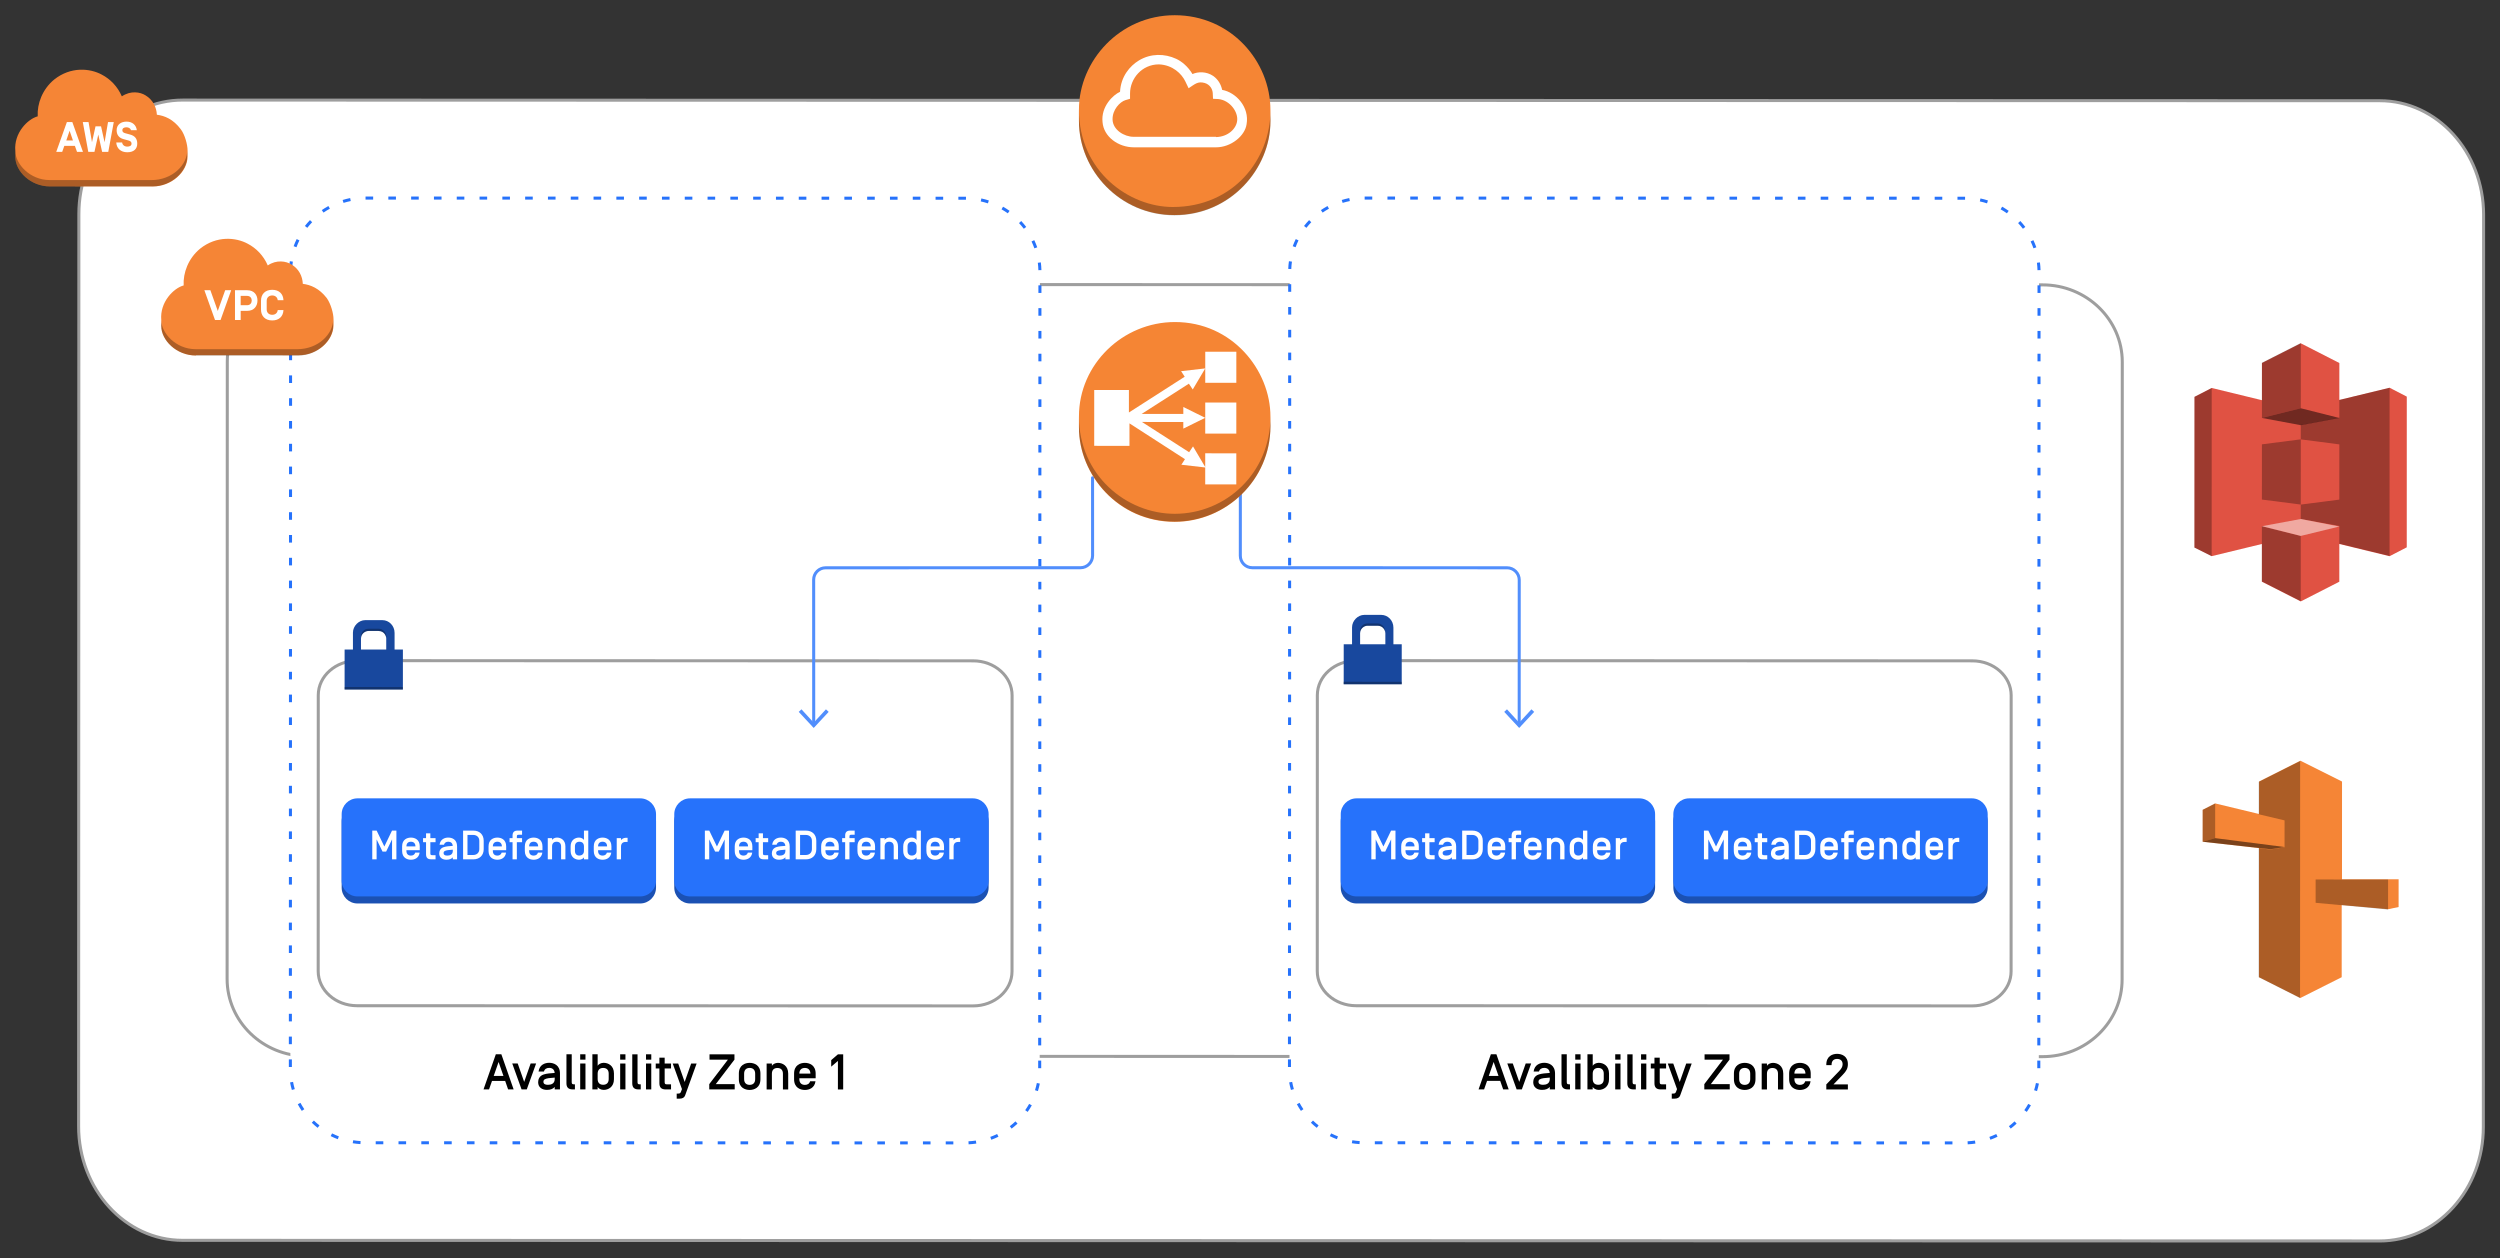 <?xml version="1.0" encoding="UTF-8"?>
<!-- Generator: Adobe Illustrator 24.1.2, SVG Export Plug-In . SVG Version: 6.00 Build 0)  -->
<svg xmlns="http://www.w3.org/2000/svg" xmlns:xlink="http://www.w3.org/1999/xlink" id="Layer_1" x="0px" y="0px" viewBox="0 0 1644.67 827.72" style="enable-background:new 0 0 1644.67 827.72;" xml:space="preserve">
<rect x="0" y="0" width="1644.67" height="827.72" fill="#333333" stroke="none"/>
<style type="text/css">
	.st0{fill:#FFFFFF;}
	.st1{fill:#9E9E9E;}
	.st2{fill:#2672FB;}
	.st3{fill:#F58536;}
	.st4{opacity:0.3;}
	.st5{fill:none;}
	.st6{fill:#F58534;}
	.st7{fill:#18489E;}
	.st8{fill:#518EFC;}
	.st9{fill:#E05243;}
	.st10{opacity:0.5;}
	.st11{fill:#1B51B3;}
</style>
<g>
	<g>
		<path class="st0" d="M120.22,65.83l1445.37,0.43c37.75,0.01,68.3,33.58,68.29,75.03l-0.17,600.12    c-0.01,41.46-30.58,75.01-68.34,74.99L120,815.98c-37.75-0.01-68.3-33.58-68.29-75.03l0.17-600.12    C51.89,99.37,82.46,65.82,120.22,65.83z"></path>
		<path class="st1" d="M1565.39,817.4c-0.01,0-0.01,0-0.02,0L120,816.98c-38.22-0.01-69.3-34.12-69.29-76.03l0.17-600.12    c0.01-20.3,7.21-39.38,20.28-53.72c13.09-14.36,30.5-22.27,49.04-22.27c0.01,0,0.01,0,0.02,0l1445.37,0.43    c38.22,0.01,69.3,34.12,69.29,76.03l-0.17,600.12c-0.01,20.3-7.21,39.38-20.28,53.72C1601.35,809.49,1583.93,817.4,1565.39,817.4z     M120.2,66.83c-17.97,0-34.86,7.68-47.56,21.62c-12.73,13.97-19.75,32.57-19.75,52.37l-0.17,600.12    c-0.01,40.81,30.18,74.02,67.29,74.03l1445.37,0.42c0.01,0,0.01,0,0.02,0c17.97,0,34.86-7.68,47.56-21.62    c12.73-13.97,19.75-32.57,19.75-52.37l0.17-600.12c0.01-40.81-30.18-74.02-67.29-74.03L120.22,66.83    C120.21,66.83,120.2,66.83,120.2,66.83z"></path>
	</g>
	<g>
		<path class="st0" d="M201.94,187.08l1141.86,0.33c28.91,0.01,52.39,22.78,52.38,50.79l-0.12,406.18    c-0.01,28.01-23.5,50.77-52.41,50.76L201.79,694.8c-28.91-0.01-52.39-22.78-52.38-50.79l0.12-406.18    C149.53,209.82,173.03,187.07,201.94,187.08z"></path>
		<path class="st1" d="M1343.67,696.14c-0.01,0-0.01,0-0.02,0L201.79,695.8c-29.44-0.01-53.39-23.24-53.38-51.79l0.12-406.18    c0-13.82,5.57-26.82,15.67-36.6c10.09-9.77,23.49-15.15,37.72-15.15c0.01,0,0.01,0,0.02,0l1141.86,0.33    c29.44,0.01,53.39,23.24,53.38,51.79l-0.12,406.18c0,13.82-5.57,26.82-15.67,36.6C1371.3,690.76,1357.91,696.14,1343.67,696.14z     M201.92,188.08c-13.71,0-26.62,5.18-36.33,14.59c-9.71,9.4-15.06,21.89-15.06,35.17l-0.12,406.18    c-0.01,27.44,23.04,49.78,51.38,49.79l1141.86,0.33c0,0,0.01,0,0.02,0c13.71,0,26.61-5.18,36.33-14.59    c9.71-9.4,15.06-21.89,15.06-35.17l0.12-406.18c0.01-27.44-23.04-49.78-51.38-49.79l-1141.86-0.33    C201.93,188.08,201.92,188.08,201.92,188.08z"></path>
	</g>
	<g>
		<path class="st0" d="M240.48,130.3l394.37,0.11c27.2,0.01,49.29,21.75,49.28,48.51l-0.15,524.48    c-0.01,26.76-22.11,48.49-49.31,48.48l-394.37-0.11c-27.2-0.01-49.29-21.75-49.28-48.51l0.15-524.48    C191.18,152.02,213.28,130.29,240.48,130.3z"></path>
		<path class="st2" d="M627.17,752.88l-5,0l0-2l5,0L627.17,752.88z M612.17,752.88l-5,0v-2l5,0V752.88z M597.17,752.87l-5,0v-2l5,0    V752.87z M582.17,752.87l-5,0l0-2l5,0L582.17,752.87z M567.17,752.87l-5,0v-2l5,0V752.87z M552.17,752.86l-5,0l0-2l5,0    L552.17,752.86z M537.17,752.86l-5,0l0-2l5,0L537.17,752.86z M522.17,752.85l-5,0v-2l5,0V752.85z M507.17,752.85l-5,0l0-2l5,0    L507.17,752.85z M492.17,752.84l-5,0v-2l5,0V752.84z M477.17,752.84l-5,0v-2l5,0V752.84z M462.17,752.84l-5,0l0-2l5,0    L462.17,752.84z M447.17,752.83l-5,0v-2l5,0V752.83z M432.17,752.83l-5,0l0-2l5,0L432.17,752.83z M417.17,752.82l-5,0l0-2l5,0    L417.17,752.82z M637.22,752.82l-0.1-2c1.63-0.08,3.27-0.24,4.87-0.48l0.3,1.98C640.62,752.57,638.91,752.74,637.22,752.82z     M402.17,752.82l-5,0v-2l5,0V752.82z M387.17,752.81l-5,0l0-2l5,0L387.17,752.81z M372.17,752.81l-5,0v-2l5,0V752.81z     M357.17,752.81l-5,0v-2l5,0V752.81z M342.17,752.8l-5,0l0-2l5,0L342.17,752.8z M327.17,752.8l-5,0v-2l5,0V752.8z M312.17,752.79    l-5,0v-2l5,0V752.79z M297.17,752.79l-5,0l0-2l5,0L297.17,752.79z M282.17,752.78l-5,0v-2l5,0V752.78z M267.17,752.78l-5,0l0-2    l5,0L267.17,752.78z M252.17,752.78l-5,0v-2l5,0V752.78z M237.11,752.67c-1.7-0.11-3.4-0.3-5.06-0.57l0.32-1.97    c1.59,0.26,3.23,0.45,4.87,0.55L237.11,752.67z M652.16,749.81l-0.69-1.88c1.53-0.56,3.04-1.2,4.51-1.91l0.87,1.8    C655.33,748.56,653.75,749.23,652.16,749.81z M222.22,749.46c-1.58-0.6-3.15-1.29-4.67-2.05l0.9-1.79    c1.46,0.73,2.97,1.39,4.48,1.97L222.22,749.46z M665.52,742.48l-1.22-1.59c1.29-0.99,2.55-2.06,3.73-3.17l1.37,1.46    C668.17,740.34,666.87,741.45,665.52,742.48z M208.95,741.96c-1.33-1.05-2.62-2.18-3.84-3.35l1.39-1.44    c1.17,1.13,2.41,2.21,3.69,3.22L208.95,741.96z M676.08,731.49l-1.64-1.15c0.94-1.33,1.81-2.72,2.6-4.14l1.75,0.97    C677.97,728.65,677.06,730.1,676.08,731.49z M198.54,730.82c-0.96-1.4-1.85-2.87-2.65-4.35l1.76-0.95    c0.77,1.43,1.63,2.83,2.55,4.18L198.54,730.82z M682.81,717.8l-1.91-0.59c0.48-1.55,0.88-3.15,1.2-4.74l1.96,0.39    C683.73,714.52,683.31,716.18,682.81,717.8z M192,717.05c-0.48-1.62-0.88-3.29-1.18-4.96l1.97-0.36c0.29,1.6,0.67,3.2,1.13,4.76    L192,717.05z M684.98,702.73h-2l0-5h2L684.98,702.73z M192.02,701.96h-2l0-5h2L192.02,701.96z M684.98,687.73h-2l0-5h2    L684.98,687.73z M192.02,686.96h-2l0-5h2L192.02,686.96z M684.99,672.73h-2l0-5h2L684.99,672.73z M192.03,671.96h-2l0-5h2    L192.03,671.96z M684.99,657.73h-2l0-5h2L684.99,657.73z M192.03,656.96h-2l0-5h2L192.03,656.96z M685,642.73h-2l0-5h2L685,642.73    z M192.04,641.96h-2l0-5h2L192.04,641.96z M685,627.73h-2l0-5h2L685,627.73z M192.04,626.96h-2l0-5h2L192.04,626.96z     M685.01,612.73h-2l0-5h2L685.01,612.73z M192.04,611.96h-2l0-5h2L192.04,611.96z M685.01,597.73h-2l0-5h2L685.01,597.73z     M192.05,596.96h-2l0-5h2L192.05,596.96z M685.01,582.73h-2l0-5h2L685.01,582.73z M192.05,581.96h-2l0-5h2L192.05,581.96z     M685.02,567.73h-2l0-5h2L685.02,567.73z M192.06,566.96h-2l0-5h2L192.06,566.96z M685.02,552.73h-2l0-5h2L685.02,552.73z     M192.06,551.96h-2l0-5h2L192.06,551.96z M685.03,537.73h-2l0-5h2L685.03,537.73z M192.07,536.96h-2l0-5h2L192.07,536.96z     M685.03,522.73h-2l0-5h2L685.03,522.73z M192.07,521.96h-2l0-5h2L192.07,521.96z M685.04,507.73h-2l0-5h2L685.04,507.73z     M192.08,506.96h-2l0-5h2L192.08,506.96z M685.04,492.73h-2l0-5h2L685.04,492.73z M192.08,491.96h-2l0-5h2L192.08,491.96z     M685.05,477.73h-2l0-5h2L685.05,477.73z M192.08,476.96h-2l0-5h2L192.08,476.96z M685.05,462.73h-2l0-5h2L685.05,462.73z     M192.09,461.96h-2l0-5h2L192.09,461.96z M685.05,447.73h-2l0-5h2L685.05,447.73z M192.09,446.96h-2l0-5h2L192.09,446.96z     M685.06,432.73l-2,0l0-5l2,0L685.06,432.73z M192.1,431.96l-2,0l0-5l2,0L192.1,431.96z M685.06,417.73l-2,0l0-5l2,0    L685.06,417.73z M192.1,416.96l-2,0l0-5l2,0L192.1,416.96z M685.07,402.73l-2,0l0-5l2,0L685.07,402.73z M192.11,401.96l-2,0l0-5    l2,0L192.11,401.96z M685.07,387.73l-2,0l0-5l2,0L685.07,387.73z M192.11,386.96l-2,0l0-5l2,0L192.11,386.96z M685.08,372.73l-2,0    l0-5l2,0L685.08,372.73z M192.12,371.96l-2,0l0-5l2,0L192.12,371.96z M685.08,357.73l-2,0l0-5l2,0L685.08,357.73z M192.12,356.96    l-2,0l0-5l2,0L192.12,356.96z M685.08,342.73l-2,0l0-5l2,0L685.08,342.73z M192.12,341.96l-2,0l0-5l2,0L192.12,341.96z     M685.09,327.73l-2,0l0-5l2,0L685.09,327.73z M192.13,326.96l-2,0l0-5l2,0L192.13,326.96z M685.09,312.73l-2,0l0-5l2,0    L685.09,312.73z M192.13,311.96l-2,0l0-5l2,0L192.13,311.96z M685.1,297.73l-2,0l0-5l2,0L685.1,297.73z M192.14,296.96l-2,0l0-5    l2,0L192.14,296.96z M685.1,282.73l-2,0l0-5l2,0L685.1,282.73z M192.14,281.96l-2,0l0-5l2,0L192.14,281.96z M685.11,267.73l-2,0    l0-5l2,0L685.11,267.73z M192.15,266.96l-2,0l0-5l2,0L192.15,266.96z M685.11,252.73l-2,0l0-5l2,0L685.11,252.73z M192.15,251.96    l-2,0l0-5l2,0L192.15,251.96z M685.12,237.73l-2,0l0-5l2,0L685.12,237.73z M192.16,236.96l-2,0l0-5l2,0L192.16,236.96z     M685.12,222.73l-2,0l0-5l2,0L685.12,222.73z M192.16,221.96l-2,0l0-5l2,0L192.16,221.96z M685.12,207.73l-2,0l0-5l2,0    L685.12,207.73z M192.16,206.96l-2,0l0-5l2,0L192.16,206.96z M685.13,192.73l-2,0l0-5l2,0L685.13,192.73z M192.17,191.96l-2,0l0-5    l2,0L192.17,191.96z M683.12,177.75c-0.04-1.63-0.17-3.27-0.37-4.88l1.98-0.26c0.22,1.68,0.35,3.39,0.39,5.08L683.12,177.75z     M192.21,177l-2-0.08c0.06-1.7,0.22-3.41,0.46-5.08l1.98,0.28C192.42,173.73,192.27,175.37,192.21,177z M680.48,163.37    c-0.54-1.53-1.17-3.05-1.87-4.52l1.81-0.86c0.73,1.53,1.38,3.12,1.95,4.72L680.48,163.37z M195.04,162.65l-1.88-0.69    c0.59-1.59,1.26-3.17,2.01-4.69l1.79,0.88C196.25,159.62,195.6,161.13,195.04,162.65z M673.53,150.5    c-0.98-1.29-2.05-2.55-3.16-3.74l1.46-1.37c1.16,1.24,2.26,2.55,3.29,3.9L673.53,150.5z M202.16,149.88l-1.58-1.23    c1.04-1.33,2.17-2.63,3.34-3.85l1.44,1.39C204.25,147.36,203.17,148.6,202.16,149.88z M663.01,140.34    c-1.33-0.94-2.72-1.82-4.13-2.62l0.99-1.74c1.47,0.83,2.92,1.75,4.3,2.73L663.01,140.34z M212.83,139.86l-1.13-1.65    c1.39-0.96,2.85-1.86,4.34-2.67l0.96,1.75C215.57,138.07,214.17,138.93,212.83,139.86z M649.92,133.78    c-1.55-0.5-3.14-0.93-4.73-1.27l0.42-1.96c1.65,0.36,3.31,0.8,4.92,1.32L649.92,133.78z M226,133.47l-0.59-1.91    c1.61-0.5,3.28-0.92,4.94-1.26l0.4,1.96C229.15,132.59,227.55,132.99,226,133.47z M635.47,131.42l-4.99-0.01l0-2l5.01,0.01    L635.47,131.42z M620.48,131.41l-5,0l0-2l5,0L620.48,131.41z M605.48,131.4l-5,0l0-2l5,0L605.48,131.4z M590.48,131.4l-5,0l0-2    l5,0L590.48,131.4z M575.48,131.39l-5,0l0-2l5,0L575.48,131.39z M560.48,131.39l-5,0l0-2l5,0L560.48,131.39z M545.48,131.39l-5,0    l0-2l5,0L545.48,131.39z M530.48,131.38l-5,0l0-2l5,0L530.48,131.38z M515.48,131.38l-5,0l0-2l5,0L515.48,131.38z M500.48,131.37    l-5,0l0-2l5,0L500.48,131.37z M485.48,131.37l-5,0l0-2l5,0L485.48,131.37z M470.48,131.36l-5,0l0-2l5,0L470.48,131.36z     M455.48,131.36l-5,0l0-2l5,0L455.48,131.36z M440.48,131.36l-5,0l0-2l5,0L440.48,131.36z M425.48,131.35l-5,0l0-2l5,0    L425.48,131.35z M410.48,131.35l-5,0l0-2l5,0L410.48,131.35z M395.48,131.34l-5,0l0-2l5,0L395.48,131.34z M380.48,131.34l-5,0l0-2    l5,0L380.48,131.34z M365.48,131.33l-5,0l0-2l5,0L365.48,131.33z M350.48,131.33l-5,0l0-2l5,0L350.48,131.33z M335.48,131.33l-5,0    l0-2l5,0L335.48,131.33z M320.48,131.32l-5,0l0-2l5,0L320.48,131.32z M305.48,131.32l-5,0l0-2l5,0L305.48,131.32z M290.48,131.31    l-5,0l0-2l5,0L290.48,131.31z M275.48,131.31l-5,0l0-2l5,0L275.48,131.31z M260.48,131.3l-5,0l0-2l5,0L260.48,131.3z     M245.48,131.3l-5,0l0-2l5.01,0L245.48,131.3z"></path>
	</g>
	<g>
		<path class="st3" d="M32.92,122.64c-12.95,0-22.83-10.11-22.83-19.33l0-3.95    C8.99,87.5,18.22,78.28,24.81,76.53c-0.44-8.34,3.08-17.78,10.77-24.15c10.98-8.78,23.72-7.46,31.4-3.28    c5.49,2.86,10.32,7.69,13.17,14.28c5.93-3.95,12.08-2.85,15.59-0.65c4.83,2.86,7.24,7.91,7.46,12.74    c5.05,0.66,10.76,2.86,15.81,9.67c2.63,3.51,4.39,10.1,4.39,13.83l0,3.95c0,10.1-10.54,19.76-22.84,19.75L32.92,122.64z"></path>
	</g>
	<g class="st4">
		<path d="M123.17,98.95l0,3.95c0,10.1-10.54,19.76-22.84,19.75l-67.41-0.02c-12.95,0-22.83-10.11-22.83-19.33l0-3.95    c0,8.34,9.44,19.11,22.61,19.11l66.75,0.02C113.5,118.49,123.16,108.39,123.17,98.95z"></path>
	</g>
	<g>
		<path class="st5" d="M151.02,169.6L151.02,169.6L151.02,169.6z"></path>
	</g>
	<g>
		<path class="st5" d="M703.3,231.83L703.3,231.83L703.3,231.83z"></path>
	</g>
	<g>
		<path class="st5" d="M703.35,10L703.35,10L703.35,10z"></path>
	</g>
	<g>
		<g>
			<path class="st6" d="M772.59,141.47c-35.79-0.01-62.8-29.41-62.79-61.91l0-7.49     c0.01-31.95,26.86-62.07,63.01-62.06c36.88,0.01,62.98,30.14,62.97,62.46l0,7.3C835.77,110.82,809.66,141.49,772.59,141.47z"></path>
		</g>
		<g class="st4">
			<path d="M709.81,72.08c-0.01,41.08,33.39,64.09,61.69,64.1c39.98,0.01,64.28-31.38,64.29-63.52l0,7.3     c-0.01,31.04-26.13,61.7-63.19,61.69c-35.79-0.01-62.8-29.41-62.79-61.91L709.81,72.08z"></path>
		</g>
		<g>
			<path class="st0" d="M800,90.18c7.85-0.18,13.33-5.47,13.88-10.77c0.73-5.66-4.56-13.33-12.23-14.24     l-3.65-0.18l-0.18-3.83c-0.18-2.37-1.64-5.48-5.29-6.57c-4.56-1.28-6.39,0.73-10.59,3.47l-2.19-4.57     c-2.37-4.93-8.21-10.77-17.34-11.14c-11.14,0-18.99,9.31-18.99,19.17l0,3.47l-3.1,0.91c-3.47,1.09-8.58,6.21-8.4,12.78     c0.18,6.76,7.66,11.32,13.87,11.32L800,90L800,90.18z M745.95,96.92c-10.22,0-19.9-6.94-20.63-16.62     c-1.09-10.22,6.94-17.89,11.51-19.9c0.55-10.04,6.4-16.98,12.42-20.63c7.85-4.74,16.98-4.56,24.47-1.09     c3.65,1.64,7.85,5.11,10.77,10.04c3.65-1.64,9.13-1.82,13.69,1.28c3.29,2.37,5.11,5.66,5.84,9.13     c9.13,1.65,18.07,11.33,16.06,22.64c-1.1,7.67-10.23,15.15-20.09,15.15L745.95,96.92z"></path>
		</g>
	</g>
	<g>
		<path class="st0" d="M234.95,434.63l405.32,0.12c14.06,0,25.56,10.22,25.55,22.71l-0.05,181.6    c0,12.49-11.51,22.7-25.57,22.69l-405.32-0.12c-14.06,0-25.56-10.22-25.55-22.71l0.05-181.6    C209.38,444.84,220.89,434.63,234.95,434.63z"></path>
		<path class="st1" d="M640.21,662.75C640.21,662.75,640.21,662.75,640.21,662.75l-405.33-0.12c-14.65,0-26.56-10.64-26.55-23.71    l0.05-181.6c0-13.07,11.92-23.69,26.56-23.69c0,0,0,0,0.01,0l405.32,0.12c7.04,0,13.69,2.46,18.71,6.93    c5.06,4.49,7.84,10.45,7.84,16.78l-0.05,181.6C666.77,652.13,654.85,662.75,640.21,662.75z M234.94,435.63    c-13.54,0-24.56,9.73-24.56,21.69l-0.05,181.6c0,11.96,11.01,21.7,24.55,21.71l405.32,0.12c0,0,0.01,0,0.01,0    c13.54,0,24.56-9.73,24.56-21.69l0.05-181.6c0-5.75-2.54-11.18-7.17-15.29c-4.66-4.14-10.83-6.42-17.39-6.42L234.94,435.63    C234.94,435.63,234.94,435.63,234.94,435.63z"></path>
	</g>
	<g>
		<g>
			<path class="st7" d="M237.66,427.32l16.43,0l0-7.3c0-1.83-1.46-4.93-5.11-4.93l-6.57,0c-2.37,0-4.93,2.01-4.93,4.93l0,7.3     L237.66,427.32z M226.7,453.61l0.01-26.29l5.48,0l0-11.14c0-4.38,3.84-8.21,8.04-8.21l11.32,0c4.38,0,8.03,3.65,8.03,8.4l0,10.95     l5.48,0l-0.01,26.29L226.7,453.61z"></path>
		</g>
	</g>
	<g class="st4">
		<g>
			<path d="M254.1,420.02c0-1.83-1.46-4.93-5.11-4.93l-6.57,0c-2.37,0-4.93,2.01-4.93,4.93l0-1.46c0-2.56,2.01-4.93,4.93-4.93     l6.76,0c2.37,0,4.93,2.19,4.93,4.75C254.1,418.38,254.1,420.02,254.1,420.02z M226.7,453.61l0-1.64l38.34,0.01l0,1.64     L226.7,453.61z"></path>
		</g>
	</g>
	<g>
		<path class="st0" d="M897.76,130.3l394.37,0.11c27.2,0.01,49.29,21.75,49.28,48.51l-0.15,524.48    c-0.01,26.76-22.11,48.49-49.31,48.48l-394.37-0.11c-27.2-0.01-49.29-21.75-49.28-48.51l0.15-524.48    C848.46,152.02,870.56,130.29,897.76,130.3z"></path>
		<path class="st2" d="M1284.45,752.88l-5,0v-2l5,0V752.88z M1269.45,752.88l-5,0v-2l5,0V752.88z M1254.45,752.87l-5,0v-2l5,0    V752.87z M1239.45,752.87l-5,0v-2l5,0V752.87z M1224.45,752.87l-5,0v-2l5,0V752.87z M1209.45,752.86l-5,0v-2l5,0V752.86z     M1194.45,752.86l-5,0v-2l5,0V752.86z M1179.45,752.85l-5,0v-2l5,0V752.85z M1164.45,752.85l-5,0v-2l5,0V752.85z M1149.45,752.84    l-5,0v-2l5,0V752.84z M1134.45,752.84l-5,0v-2l5,0V752.84z M1119.45,752.84l-5,0v-2l5,0V752.84z M1104.45,752.83l-5,0v-2l5,0    V752.83z M1089.45,752.83l-5,0v-2l5,0V752.83z M1074.45,752.82l-5,0v-2l5,0V752.82z M1294.5,752.82l-0.1-2    c1.62-0.08,3.26-0.24,4.87-0.48l0.29,1.98C1297.9,752.57,1296.19,752.74,1294.5,752.82z M1059.45,752.82l-5,0v-2l5,0V752.82z     M1044.45,752.81l-5,0v-2l5,0V752.81z M1029.45,752.81l-5,0v-2l5,0V752.81z M1014.45,752.81l-5,0v-2l5,0V752.81z M999.45,752.8    l-5,0v-2l5,0V752.8z M984.45,752.8l-5,0v-2l5,0V752.8z M969.45,752.79l-5,0v-2l5,0V752.79z M954.45,752.79l-5,0v-2l5,0V752.79z     M939.45,752.78l-5,0v-2l5,0V752.78z M924.45,752.78l-5,0v-2l5,0V752.78z M909.45,752.78l-5,0v-2l5,0V752.78z M894.39,752.67    c-1.7-0.11-3.4-0.3-5.06-0.57l0.32-1.97c1.6,0.26,3.23,0.45,4.87,0.55L894.39,752.67z M1309.44,749.81l-0.69-1.88    c1.53-0.56,3.04-1.2,4.51-1.91l0.87,1.8C1312.61,748.56,1311.03,749.23,1309.44,749.81z M879.5,749.46    c-1.58-0.6-3.15-1.29-4.67-2.05l0.9-1.79c1.46,0.73,2.97,1.39,4.48,1.97L879.5,749.46z M1322.8,742.48l-1.22-1.59    c1.29-0.99,2.55-2.06,3.73-3.17l1.37,1.46C1325.46,740.34,1324.15,741.45,1322.8,742.48z M866.23,741.96    c-1.33-1.04-2.62-2.17-3.84-3.35l1.39-1.44c1.17,1.13,2.42,2.21,3.69,3.22L866.23,741.96z M1333.36,731.49l-1.64-1.15    c0.94-1.33,1.81-2.72,2.6-4.14l1.75,0.97C1335.25,728.65,1334.34,730.1,1333.36,731.49z M855.82,730.82    c-0.95-1.4-1.85-2.86-2.65-4.35l1.76-0.95c0.77,1.43,1.63,2.84,2.55,4.18L855.82,730.82z M1340.09,717.8l-1.91-0.59    c0.48-1.55,0.88-3.15,1.2-4.74l1.96,0.39C1341.01,714.52,1340.59,716.19,1340.09,717.8z M849.28,717.05    c-0.48-1.63-0.88-3.3-1.18-4.96l1.97-0.36c0.29,1.59,0.67,3.19,1.13,4.76L849.28,717.05z M1342.26,702.73h-2l0-5h2L1342.26,702.73    z M849.3,701.96h-2l0-5h2L849.3,701.96z M1342.27,687.73h-2l0-5h2L1342.27,687.73z M849.3,686.96h-2l0-5h2L849.3,686.96z     M1342.27,672.73h-2l0-5h2L1342.27,672.73z M849.31,671.96h-2l0-5h2L849.31,671.96z M1342.27,657.73h-2l0-5h2L1342.27,657.73z     M849.31,656.96h-2l0-5h2L849.31,656.96z M1342.28,642.73h-2l0-5h2L1342.28,642.73z M849.32,641.96h-2l0-5h2L849.32,641.96z     M1342.28,627.73h-2l0-5h2L1342.28,627.73z M849.32,626.96h-2l0-5h2L849.32,626.96z M1342.29,612.73h-2l0-5h2L1342.29,612.73z     M849.33,611.96h-2l0-5h2L849.33,611.96z M1342.29,597.73h-2l0-5h2L1342.29,597.73z M849.33,596.96h-2l0-5h2L849.33,596.96z     M1342.3,582.73h-2l0-5h2L1342.3,582.73z M849.34,581.96h-2l0-5h2L849.34,581.96z M1342.3,567.73h-2l0-5h2L1342.3,567.73z     M849.34,566.96h-2l0-5h2L849.34,566.96z M1342.3,552.73h-2l0-5h2L1342.3,552.73z M849.34,551.96h-2l0-5h2L849.34,551.96z     M1342.31,537.73h-2l0-5h2L1342.31,537.73z M849.35,536.96h-2l0-5h2L849.35,536.96z M1342.31,522.73h-2l0-5h2L1342.31,522.73z     M849.35,521.96h-2l0-5h2L849.35,521.96z M1342.32,507.73h-2l0-5h2L1342.32,507.73z M849.36,506.96h-2l0-5h2L849.36,506.96z     M1342.32,492.73h-2l0-5h2L1342.32,492.73z M849.36,491.96h-2l0-5h2L849.36,491.96z M1342.33,477.73h-2l0-5h2L1342.33,477.73z     M849.37,476.96h-2l0-5h2L849.37,476.96z M1342.33,462.73h-2l0-5h2L1342.33,462.73z M849.37,461.96h-2l0-5h2L849.37,461.96z     M1342.34,447.73h-2l0-5h2L1342.34,447.73z M849.38,446.96h-2l0-5h2L849.38,446.96z M1342.34,432.73h-2l0-5h2L1342.34,432.73z     M849.38,431.96h-2l0-5h2L849.38,431.96z M1342.34,417.73l-2,0l0-5l2,0L1342.34,417.73z M849.38,416.96l-2,0l0-5l2,0    L849.38,416.96z M1342.35,402.73h-2l0-5h2L1342.35,402.73z M849.39,401.96h-2l0-5h2L849.39,401.96z M1342.35,387.73l-2,0l0-5l2,0    L1342.35,387.73z M849.39,386.96l-2,0l0-5l2,0L849.39,386.96z M1342.36,372.73h-2l0-5h2L1342.36,372.73z M849.4,371.96h-2l0-5h2    L849.4,371.96z M1342.36,357.73l-2,0l0-5l2,0L1342.36,357.73z M849.4,356.96l-2,0l0-5l2,0L849.4,356.96z M1342.37,342.73h-2l0-5h2    L1342.37,342.73z M849.41,341.96h-2l0-5h2L849.41,341.96z M1342.37,327.73l-2,0l0-5l2,0L1342.37,327.73z M849.41,326.96l-2,0l0-5    l2,0L849.41,326.96z M1342.38,312.73h-2l0-5h2L1342.38,312.73z M849.42,311.96h-2l0-5h2L849.42,311.96z M1342.38,297.73l-2,0l0-5    l2,0L1342.38,297.73z M849.42,296.96l-2,0l0-5l2,0L849.42,296.96z M1342.38,282.73h-2l0-5h2L1342.38,282.73z M849.42,281.96h-2    l0-5h2L849.42,281.96z M1342.39,267.73l-2,0l0-5l2,0L1342.39,267.73z M849.43,266.96l-2,0l0-5l2,0L849.43,266.96z M1342.39,252.73    h-2l0-5h2L1342.39,252.73z M849.43,251.96h-2l0-5h2L849.43,251.96z M1342.4,237.73l-2,0l0-5l2,0L1342.4,237.73z M849.44,236.96    l-2,0l0-5l2,0L849.44,236.96z M1342.4,222.73h-2l0-5h2L1342.4,222.73z M849.44,221.96h-2l0-5h2L849.44,221.96z M1342.41,207.73    l-2,0l0-5l2,0L1342.41,207.73z M849.45,206.96h-2l0-5h2L849.45,206.96z M1342.41,192.73h-2l0-5h2L1342.41,192.73z M849.45,191.96    l-2,0l0-5l2,0L849.45,191.96z M1340.4,177.75c-0.04-1.63-0.17-3.27-0.37-4.88l1.98-0.26c0.22,1.68,0.35,3.39,0.39,5.08    L1340.4,177.75z M849.49,177l-2-0.08c0.06-1.7,0.22-3.4,0.46-5.08l1.98,0.28C849.7,173.73,849.55,175.37,849.49,177z     M1337.76,163.37c-0.54-1.53-1.17-3.05-1.87-4.52l1.81-0.86c0.73,1.53,1.38,3.12,1.95,4.71L1337.76,163.37z M852.32,162.65    l-1.88-0.69c0.58-1.59,1.26-3.16,2.01-4.69l1.79,0.88C853.53,159.62,852.88,161.13,852.32,162.65z M1330.81,150.5    c-0.98-1.29-2.05-2.55-3.16-3.74l1.46-1.37c1.16,1.24,2.26,2.55,3.29,3.9L1330.81,150.5z M859.45,149.88l-1.58-1.23    c1.04-1.33,2.17-2.63,3.34-3.85l1.44,1.39C861.53,147.36,860.45,148.6,859.45,149.88z M1320.29,140.33    c-1.33-0.94-2.72-1.82-4.13-2.62l0.98-1.74c1.47,0.83,2.92,1.75,4.31,2.73L1320.29,140.33z M870.11,139.86l-1.13-1.65    c1.39-0.96,2.85-1.86,4.34-2.67l0.96,1.75C872.85,138.07,871.45,138.94,870.11,139.86z M1307.2,133.78    c-1.55-0.5-3.14-0.93-4.73-1.27l0.42-1.96c1.66,0.36,3.31,0.8,4.92,1.32L1307.2,133.78z M883.28,133.47l-0.59-1.91    c1.62-0.5,3.28-0.92,4.94-1.26l0.39,1.96C886.43,132.59,884.83,132.99,883.28,133.47z M1292.75,131.42l-4.99-0.01v-2l5.01,0.01    L1292.75,131.42z M1277.76,131.41l-5,0v-2l5,0V131.41z M1262.76,131.4l-5,0v-2l5,0V131.4z M1247.76,131.4l-5,0v-2l5,0V131.4z     M1232.76,131.39l-5,0v-2l5,0V131.39z M1217.76,131.39l-5,0v-2l5,0V131.39z M1202.76,131.39l-5,0v-2l5,0V131.39z M1187.76,131.38    l-5,0v-2l5,0V131.38z M1172.76,131.38l-5,0v-2l5,0V131.38z M1157.76,131.37l-5,0v-2l5,0V131.37z M1142.76,131.37l-5,0v-2l5,0    V131.37z M1127.76,131.36l-5,0v-2l5,0V131.36z M1112.76,131.36l-5,0v-2l5,0V131.36z M1097.76,131.36l-5,0v-2l5,0V131.36z     M1082.76,131.35l-5,0v-2l5,0V131.35z M1067.76,131.35l-5,0v-2l5,0V131.35z M1052.76,131.34l-5,0v-2l5,0V131.34z M1037.76,131.34    l-5,0v-2l5,0V131.34z M1022.76,131.33l-5,0v-2l5,0V131.33z M1007.76,131.33l-5,0v-2l5,0V131.33z M992.76,131.33l-5,0v-2l5,0    V131.33z M977.76,131.32l-5,0v-2l5,0V131.32z M962.76,131.32l-5,0v-2l5,0V131.32z M947.76,131.31l-5,0v-2l5,0V131.31z     M932.76,131.31l-5,0v-2l5,0V131.31z M917.76,131.3l-5,0v-2l5,0V131.3z M902.76,131.3l-5,0l0-2l5,0V131.3z"></path>
	</g>
	<g>
		<path class="st0" d="M892.21,434.63l405.32,0.12c14.06,0,25.56,10.22,25.55,22.71l-0.05,181.6    c0,12.49-11.51,22.7-25.57,22.69l-405.32-0.12c-14.06,0-25.56-10.22-25.55-22.71l0.05-181.6    C866.64,444.84,878.15,434.63,892.21,434.63z"></path>
		<path class="st1" d="M1297.47,662.75c0,0-0.01,0-0.01,0l-405.32-0.12c-14.65,0-26.56-10.64-26.55-23.71l0.05-181.6    c0-13.07,11.92-23.69,26.56-23.69c0,0,0.01,0,0.01,0l405.32,0.12c14.65,0,26.56,10.64,26.55,23.71l-0.05,181.6    c0,6.33-2.79,12.29-7.85,16.78C1311.16,660.3,1304.51,662.75,1297.47,662.75z M892.2,435.63c-13.54,0-24.55,9.73-24.56,21.69    l-0.05,181.6c0,11.97,11.01,21.7,24.55,21.71l405.32,0.12c0,0,0.01,0,0.01,0c6.55,0,12.72-2.28,17.38-6.41    c4.63-4.11,7.17-9.53,7.18-15.28l0.05-181.6c0-11.97-11.01-21.7-24.55-21.71L892.2,435.63C892.2,435.63,892.2,435.63,892.2,435.63    z"></path>
	</g>
	<g>
		<g>
			<path class="st7" d="M894.95,423.86l16.43,0l0-7.3c0-1.83-1.46-4.93-5.11-4.93l-6.57,0c-2.37,0-4.93,2.01-4.93,4.93l0,7.3     L894.95,423.86z M883.98,450.15l0.01-26.29l5.48,0l0-11.14c0-4.38,3.84-8.21,8.04-8.21l11.14,0c4.38,0,8.03,3.65,8.03,8.4     l0,10.95l5.48,0l-0.01,26.29L883.98,450.15z"></path>
		</g>
	</g>
	<g class="st4">
		<g>
			<path d="M911.29,416.56c0-1.83-1.46-4.93-5.11-4.93l-6.57,0c-2.37,0-4.93,2.01-4.93,4.93l0-1.46c0-2.56,2.01-4.93,4.93-4.93     l6.76,0c2.37,0,4.75,2.19,4.75,4.75l0,1.64L911.29,416.56z M883.9,450.15l0-1.64l38.34,0.01l0,1.64L883.9,450.15z"></path>
		</g>
	</g>
	<g>
		<g>
			<path class="st8" d="M999.43,478.06L999.43,478.06c-0.55,0-1-0.45-1-1l0.03-95.5c0-1.88-0.73-3.64-2.06-4.97     c-1.33-1.33-3.09-2.06-4.97-2.06l-167.63-0.05c-4.87,0-8.83-3.97-8.83-8.84l0.02-51.32c0-0.55,0.45-1,1-1c0,0,0,0,0,0     c0.55,0,1,0.45,1,1l-0.02,51.32c0,3.77,3.06,6.84,6.83,6.84l167.63,0.05c2.41,0,4.68,0.94,6.38,2.65s2.64,3.97,2.64,6.38     l-0.03,95.5C1000.43,477.62,999.99,478.06,999.43,478.06z"></path>
		</g>
		<g>
			<g>
				<polygon class="st8" points="989.58,468.32 991.39,466.64 999.43,475.41 1007.49,466.64 1009.29,468.32 999.43,478.9     "></polygon>
			</g>
		</g>
	</g>
	<g>
		<g>
			<g>
				<g>
					<g>
						<path class="st9" d="M1583.33,360.07l-11.32,5.84l-33.04-8.04l-0.01,24.83l-25.38,12.96l-25.56-12.97        l0.01-24.83l-33.05,8.02l-11.32-5.66l0.03-99.14l11.32-5.84l33.04,8.04l0.01-24.47l25.56-12.96l25.37,12.97l-0.01,24.28        l33.05-8.02l11.32,5.85L1583.33,360.07z"></path>
					</g>
					<g class="st4">
						<g>
							<path d="M1455.01,255.24l-0.03,110.64l-11.32-5.66l0.03-99.14L1455.01,255.24z M1513.61,268.58l-25.56,6.38l0.01-36.33         l25.56-12.96L1513.61,268.58z M1513.59,331.93l-25.56-3.29l0.01-36.33l25.56-3.28L1513.59,331.93z M1513.57,395.47         l-25.56-12.97l0.01-36.33l25.56,6.4L1513.57,395.47z M1572.01,365.73l-33.04-8.04l0-11.68l-25.38-4.57l0-9.49l25.38-3.28         l0.01-36.33l-25.38-3.29l0-9.49l25.38-4.74l0-11.69l33.05-8.02L1572.01,365.73z"></path>
						</g>
					</g>
				</g>
				<g class="st10">
					<polygon points="1513.61,279.72 1488.05,274.96 1513.61,268.58 1538.99,274.98      "></polygon>
				</g>
			</g>
			<g class="st10">
				<polygon class="st0" points="1538.97,346.37 1513.59,352.57 1488.03,346.17 1513.59,341.43     "></polygon>
			</g>
		</g>
		<g>
			<g>
				<g>
					<path class="st3" d="M1513.3,656.56l-27.2-13.7l0.02-84.9l-37.06-4.21l0.01-21l8.22-4.2l28.85,6.95       l0.01-21.36l27.21-13.69l27.38,13.7l-0.02,64.27l37.25,0.01l-0.01,18.26l-6.94,1.46l-30.49-2.75l-0.01,47.47L1513.3,656.56z"></path>
				</g>
				<g class="st4">
					<g>
						<path d="M1457.29,551.38l-8.22,2.37l0.01-21l8.22-4.2L1457.29,551.38z M1513.13,656.56l-27.2-13.7l0.02-84.9l7.49,0.92        l9.49-1.46l0.01-17.71l-16.98-4.02l0.01-21.36l27.21-13.69L1513.13,656.56z M1571.03,598.33l-47.65-4.4l0-15.34l47.65,0.01        L1571.03,598.33z"></path>
					</g>
				</g>
			</g>
			<g class="st10">
				<polygon points="1493.63,558.69 1449.08,553.75 1457.29,551.38 1502.94,557.23     "></polygon>
			</g>
		</g>
	</g>
	<g>
		<path d="M332.33,711.09l-8.65,0l-1.95,5.58l-3.63,0l8.09-23.1l3.63,0l8.08,23.11l-3.63,0L332.33,711.09z M331.2,707.82l-3.2-9.18    l-3.2,9.17L331.2,707.82z"></path>
		<path d="M349.09,699.64l3.6,0l-6.14,17.03l-3.43,0l-6.13-17.03l3.6,0l4.25,12.11L349.09,699.64z"></path>
		<path d="M357.83,704.92l-3.53,0c0.6-4.52,4.26-5.74,7-5.74c2.97,0,7.1,1.45,7.09,7.06l0,10.43l-3.47,0v-1.62    c-1.09,1.32-2.84,1.95-5.08,1.95c-3.1,0-5.81-1.55-5.81-5.05c0-1.95,0.86-4.22,3.7-5.11c2.05-0.63,4.29-0.79,7.16-0.99v-0.03    c-0.16-2.21-1.58-3.3-3.6-3.3C359.58,702.51,358.3,703.3,357.83,704.92z M364.93,709.88v-0.96c-3.04,0.2-5.35,0.39-6.6,1.15    c-0.43,0.26-0.82,0.73-0.83,1.58c0,1.39,1.06,2.01,2.9,2.01C362.39,713.67,364.93,713.04,364.93,709.88z"></path>
		<path d="M376.11,711.73c0,1.25,0.23,1.62,1.58,1.62h0.53l0,3.33l-1.52,0c-2.84,0-4.06-1.39-4.06-4.06l0.01-19.04l3.47,0    L376.11,711.73z"></path>
		<path d="M385.16,716.68l-3.47,0l0-17.03l3.47,0L385.16,716.68z M385.16,697.11l-3.47,0l0-3.53l3.47,0L385.16,697.11z"></path>
		<path d="M403.9,709.95c0,5.25-3.83,7.06-6.77,7.06c-1.78,0-3.47-0.96-3.96-1.95v1.62l-3.47,0l0.01-23.1l3.47,0l0,7.56    c0.5-0.99,2.18-1.95,3.96-1.95c2.94,0,6.77,1.82,6.76,7.06L403.9,709.95z M400.44,706.32c0-2.57-1.48-3.76-3.63-3.76    c-2.15,0-3.63,1.19-3.63,3.76l0,3.56c0,2.57,1.48,3.76,3.63,3.76c2.15,0,3.63-1.19,3.63-3.76L400.44,706.32z"></path>
		<path d="M411.46,716.69l-3.47,0l0-17.03l3.47,0L411.46,716.69z M411.46,697.12l-3.47,0l0-3.53l3.47,0L411.46,697.12z"></path>
		<path d="M419.41,711.74c0,1.25,0.23,1.62,1.58,1.62h0.53l0,3.33l-1.52,0c-2.84,0-4.06-1.39-4.06-4.06l0.01-19.04l3.47,0    L419.41,711.74z"></path>
		<path d="M428.45,716.69l-3.47,0l0-17.03l3.47,0L428.45,716.69z M428.46,697.12l-3.47,0l0-3.53l3.47,0L428.46,697.12z"></path>
		<path d="M437.26,711.74c0,1.25,0.23,1.62,1.58,1.62l2.61,0l0,3.33l-3.6,0c-2.84,0-4.06-1.39-4.06-4.06l0-9.7h-2.41l0-3.27h2.41    l0-3.86l3.47,0l0,3.86l4.19,0l0,3.27l-4.19,0L437.26,711.74z"></path>
		<path d="M450.72,720.63c-0.5,1.42-1.72,2.15-3.76,2.14h-1.78l0-3.33h0.69c1.68,0,1.75-0.3,2.31-1.71l0.46-1.25l-6.07-16.8l3.6,0    l4.25,12.11l4.26-12.11l3.6,0L450.72,720.63z"></path>
		<path d="M466.6,716.7l0-3.5l12.28-16.1l-12.11,0l0-3.5l16.4,0l0,3.5l-12.28,16.1l12.44,0l0,3.5L466.6,716.7z"></path>
		<path d="M486.07,706.28c0-5.61,4.13-7.06,7.1-7.06c2.97,0,7.1,1.45,7.09,7.06l0,3.7c0,5.61-4.13,7.06-7.1,7.06    c-2.97,0-7.1-1.45-7.09-7.07L486.07,706.28z M496.8,706.35c0-2.57-1.48-3.8-3.63-3.8c-2.15,0-3.63,1.22-3.63,3.79l0,3.56    c0,2.57,1.48,3.79,3.63,3.8c2.15,0,3.63-1.22,3.63-3.79L496.8,706.35z"></path>
		<path d="M507.81,716.71l-3.47,0l0-17.03l3.47,0l0,1.49c0.5-0.99,2.18-1.95,3.96-1.95c2.94,0,6.77,1.82,6.76,7.06l0,10.43l-3.47,0    l0-10.36c0-2.57-1.48-3.76-3.63-3.76c-2.15,0-3.63,1.19-3.63,3.76L507.81,716.71z"></path>
		<path d="M532.96,711.31l3.53,0c-0.6,4.52-4.26,5.74-7,5.74c-2.97,0-7.1-1.45-7.09-7.07l0-3.7c0-5.61,4.13-7.06,7.1-7.06    c2.97,0,7.1,1.45,7.09,7.06l0,3.07l-10.73,0v0.56c0,2.57,1.48,3.79,3.63,3.8C531.21,713.72,532.5,712.93,532.96,711.31z     M525.87,706.26v0.03l7.26,0v-0.03c-0.03-2.47-1.52-3.7-3.63-3.7C527.35,702.56,525.87,703.78,525.87,706.26z"></path>
		<path d="M554.71,693.62l-0.01,23.1l-3.47,0l0.01-18.78l-4.42,3.79l0-4.32l4.42-3.79L554.71,693.62z"></path>
	</g>
	<g>
		<path d="M986.94,711.08l-8.65,0l-1.95,5.58l-3.63,0l8.09-23.1l3.63,0l8.08,23.11l-3.63,0L986.94,711.08z M985.82,707.82l-3.2-9.18    l-3.2,9.17L985.82,707.82z"></path>
		<path d="M1003.71,699.64l3.6,0l-6.14,17.03l-3.43,0l-6.13-17.03l3.6,0l4.25,12.11L1003.71,699.64z"></path>
		<path d="M1012.45,704.92l-3.53,0c0.59-4.52,4.26-5.74,7-5.74c2.97,0,7.09,1.45,7.09,7.06l0,10.43l-3.46,0l0-1.62    c-1.09,1.32-2.84,1.95-5.08,1.95c-3.1,0-5.81-1.55-5.81-5.05c0-1.95,0.86-4.22,3.7-5.11c2.05-0.63,4.29-0.79,7.16-0.99v-0.03    c-0.17-2.21-1.58-3.3-3.6-3.3C1014.2,702.51,1012.92,703.3,1012.45,704.92z M1019.55,709.87l0-0.96c-3.04,0.2-5.35,0.39-6.6,1.15    c-0.43,0.26-0.83,0.73-0.83,1.58c0,1.39,1.06,2.01,2.9,2.01C1017,713.67,1019.55,713.04,1019.55,709.87z"></path>
		<path d="M1030.73,711.72c0,1.25,0.23,1.62,1.58,1.62h0.53l0,3.33h-1.52c-2.84,0-4.06-1.39-4.06-4.06l0-19.04l3.47,0    L1030.73,711.72z"></path>
		<path d="M1039.77,716.68l-3.47,0l0-17.03l3.47,0L1039.77,716.68z M1039.78,697.11l-3.47,0l0-3.53l3.47,0L1039.78,697.11z"></path>
		<path d="M1058.52,709.95c0,5.25-3.83,7.06-6.77,7.06c-1.78,0-3.46-0.96-3.96-1.95l0,1.62l-3.47,0l0.01-23.1l3.47,0l0,7.56    c0.5-0.99,2.18-1.95,3.96-1.95c2.94,0,6.77,1.82,6.76,7.06L1058.52,709.95z M1055.06,706.32c0-2.57-1.48-3.76-3.63-3.76    c-2.14,0-3.63,1.19-3.63,3.76l0,3.56c0,2.57,1.48,3.76,3.63,3.76c2.15,0,3.63-1.19,3.63-3.76L1055.06,706.32z"></path>
		<path d="M1066.07,716.69l-3.47,0l0-17.03l3.47,0L1066.07,716.69z M1066.08,697.11l-3.47,0l0-3.53l3.47,0L1066.08,697.11z"></path>
		<path d="M1074.03,711.74c0,1.25,0.23,1.62,1.58,1.62h0.53l0,3.33l-1.52,0c-2.84,0-4.06-1.39-4.06-4.06l0-19.04l3.47,0    L1074.03,711.74z"></path>
		<path d="M1083.07,716.69l-3.47,0l0-17.03l3.47,0L1083.07,716.69z M1083.07,697.12l-3.47,0l0-3.53l3.47,0L1083.07,697.12z"></path>
		<path d="M1091.88,711.74c0,1.25,0.23,1.62,1.58,1.62l2.61,0l0,3.33l-3.6,0c-2.84,0-4.06-1.39-4.06-4.06l0-9.7l-2.41,0l0-3.27    l2.41,0l0-3.86l3.47,0l0,3.86l4.19,0l0,3.27l-4.19,0L1091.88,711.74z"></path>
		<path d="M1105.34,720.63c-0.5,1.42-1.72,2.14-3.76,2.14h-1.78l0-3.33h0.69c1.68,0,1.75-0.3,2.31-1.71l0.46-1.25l-6.07-16.8l3.6,0    l4.25,12.11l4.26-12.11l3.6,0L1105.34,720.63z"></path>
		<path d="M1121.21,716.7l0-3.5l12.28-16.1l-12.11,0l0-3.5l16.4,0l0,3.5l-12.28,16.1l12.44,0l0,3.5L1121.21,716.7z"></path>
		<path d="M1140.69,706.28c0-5.61,4.13-7.06,7.1-7.06s7.09,1.45,7.09,7.06l0,3.7c0,5.61-4.13,7.06-7.1,7.06s-7.09-1.45-7.09-7.07    L1140.69,706.28z M1151.41,706.35c0-2.57-1.48-3.8-3.63-3.8c-2.15,0-3.63,1.22-3.63,3.79l0,3.56c0,2.57,1.48,3.8,3.63,3.8    c2.15,0,3.63-1.22,3.63-3.79L1151.41,706.35z"></path>
		<path d="M1162.43,716.71l-3.47,0l0-17.03l3.47,0v1.49c0.5-0.99,2.18-1.95,3.96-1.95c2.94,0,6.77,1.82,6.76,7.06l0,10.43l-3.47,0    l0-10.36c0-2.57-1.48-3.76-3.63-3.76c-2.14,0-3.63,1.19-3.63,3.76L1162.43,716.71z"></path>
		<path d="M1187.58,711.31l3.53,0c-0.59,4.52-4.26,5.74-7,5.74c-2.97,0-7.09-1.45-7.09-7.07l0-3.7c0-5.61,4.13-7.06,7.1-7.06    s7.09,1.45,7.09,7.06v3.07l-10.73,0l0,0.56c0,2.57,1.48,3.79,3.63,3.8C1185.83,713.72,1187.12,712.93,1187.58,711.31z     M1180.48,706.26v0.03l7.26,0v-0.03c-0.03-2.47-1.52-3.7-3.63-3.7C1181.97,702.56,1180.49,703.78,1180.48,706.26z"></path>
		<path d="M1208.57,693.29c2.97,0,7.1,1.42,7.09,6.8c0,2.77-1.06,4.59-3.3,6.9l-6.17,6.4l9.47,0l0,3.33l-14.19,0l0-3.33l8.29-8.58    c1.55-1.62,2.44-2.94,2.44-4.65c0-2.38-1.48-3.53-3.63-3.53c-2.15,0-3.63,1.22-3.63,3.79v0.3l-3.47,0v-0.36    C1201.48,694.74,1205.6,693.29,1208.57,693.29z"></path>
	</g>
	<g>
		<g>
			<path class="st3" d="M128.93,233.89c-12.95,0-22.83-10.11-22.83-19.33l0-3.95     c-1.09-11.86,8.13-21.08,14.72-22.83c-0.44-8.34,3.08-17.78,10.77-24.15c10.98-8.78,23.72-7.46,31.4-3.28     c5.49,2.86,10.32,7.69,13.17,14.28c5.71-3.95,12.08-2.85,15.59-0.65c4.83,2.86,7.24,7.69,7.46,12.74     c5.05,0.66,10.76,2.86,15.81,9.45c2.63,3.73,4.39,10.1,4.39,13.83l0,3.95c0,10.1-10.54,19.76-22.84,19.75l-67.63-0.02     L128.93,233.89z"></path>
		</g>
		<g class="st4">
			<path d="M219.17,210.2l0,3.95c0,10.1-10.54,19.76-22.84,19.75l-67.41-0.02c-12.95,0-22.83-10.11-22.83-19.33l0-3.95     c0,8.34,9.44,19.11,22.61,19.11l66.75,0.02C209.51,229.74,219.17,219.65,219.17,210.2z"></path>
		</g>
		<g>
			<path class="st0" d="M148.14,190.93h3.95l-7,19.6h-3.64l-7-19.6h3.95l4.87,13.64L148.14,190.93z"></path>
			<path class="st0" d="M158.34,210.53h-3.75v-19.6h8.01c4.65,0,6.78,3.19,6.78,6.78c0,3.56-2.13,6.8-6.78,6.8h-4.26V210.53z      M162.59,200.79c2.07,0,3.02-1.57,3.02-3.08c0-1.51-0.95-3.05-3.02-3.05h-4.26v6.13H162.59z"></path>
			<path class="st0" d="M186.48,203.98c-0.17,4.12-2.83,6.83-7.39,6.83c-4.7,0-7.39-2.91-7.39-7.25v-5.66     c0-4.34,2.69-7.25,7.39-7.25c4.56,0,7.22,2.72,7.39,6.83h-3.78c-0.2-1.99-1.71-3.11-3.61-3.11c-2.04,0-3.64,1.26-3.64,3.53v5.66     c0,2.27,1.6,3.53,3.64,3.53c1.9,0,3.42-1.09,3.61-3.11H186.48z"></path>
		</g>
	</g>
	<g>
		<path class="st0" d="M42.32,95.95l-1.4,3.95H37l7-19.6h3.58l7,19.6h-3.92l-1.4-3.95H42.32z M45.79,86.04l-2.18,6.36h4.37    L45.79,86.04z"></path>
		<path class="st0" d="M64.66,88.53L62.14,99.9h-4.06l-3.61-19.6h3.78l2.27,13.27l2.32-10.47h3.64l2.32,10.47l2.27-13.27h3.78    l-3.61,19.6h-4.06L64.66,88.53z"></path>
		<path class="st0" d="M76.48,93.71h3.86c0.22,1.65,1.51,2.74,3.39,2.74c1.65,0,2.8-0.62,2.8-1.96c0-1.09-0.64-1.71-2.02-2.07    l-3.3-0.9c-3-0.81-4.48-2.91-4.48-5.8c0-3.92,3.08-5.71,6.5-5.71c3.92,0,6.36,2.3,6.78,5.63h-3.86c-0.34-1.32-1.71-1.9-2.97-1.9    c-1.57,0-2.69,0.62-2.69,1.99c0,1.15,0.9,1.65,1.96,1.93l3.19,0.87c3.02,0.81,4.65,2.66,4.65,5.96c0,3.53-2.3,5.68-6.55,5.68    C79.45,100.18,76.68,97.6,76.48,93.71z"></path>
	</g>
	<g>
		<path class="st0" d="M292.88,572.38l1.71,0l0,11.2l-1.7,0l0-7.78l-2.31,4.77l-1.41,0l-2.3-4.77l0,7.78l-1.7,0l0-11.2l1.71,0    l2.99,6.2L292.88,572.38z"></path>
		<path class="st0" d="M301.78,580.96l1.71,0c-0.29,2.19-2.07,2.78-3.39,2.78c-1.44,0-3.44-0.71-3.44-3.43l0-1.79    c0-2.72,2-3.43,3.44-3.42c1.44,0,3.44,0.71,3.44,3.43v1.49l-5.2,0l0,0.27c0,1.25,0.72,1.84,1.76,1.84    C300.93,582.13,301.55,581.74,301.78,580.96z M298.33,578.51v0.02l3.52,0v-0.02c-0.02-1.2-0.74-1.79-1.76-1.79    C299.06,576.72,298.33,577.31,298.33,578.51z"></path>
		<path class="st0" d="M307.5,581.18c0,0.61,0.11,0.79,0.77,0.79h1.26l0,1.62h-1.74c-1.38,0-1.97-0.67-1.97-1.97l0-4.71h-1.17    l0-1.58h1.17l0-1.87l1.68,0l0,1.87h2.03l0,1.58h-2.03L307.5,581.18z"></path>
		<path class="st0" d="M312.65,577.89h-1.71c0.29-2.19,2.07-2.79,3.39-2.78c1.44,0,3.44,0.71,3.44,3.43l0,5.06l-1.68,0l0-0.78    c-0.53,0.64-1.38,0.94-2.47,0.94c-1.5,0-2.82-0.75-2.82-2.45c0-0.94,0.42-2.05,1.79-2.48c0.99-0.3,2.08-0.38,3.47-0.48v-0.02    c-0.08-1.07-0.77-1.6-1.74-1.6C313.5,576.72,312.88,577.1,312.65,577.89z M316.1,580.29l0-0.46c-1.47,0.1-2.59,0.19-3.2,0.56    c-0.21,0.13-0.4,0.35-0.4,0.77c0,0.67,0.51,0.98,1.41,0.98C314.86,582.13,316.1,581.83,316.1,580.29z"></path>
		<path class="st0" d="M319.95,583.59l0-11.2l4.02,0c2.4,0,4.02,1.54,4.02,3.95l0,3.3c0,2.42-1.62,3.95-4.02,3.95L319.95,583.59z     M323.97,581.89c1.12,0,2.31-0.72,2.31-2.29l0-3.23c0-1.57-1.18-2.29-2.3-2.29l-2.31,0l0,7.81L323.97,581.89z"></path>
		<path class="st0" d="M334.83,580.97h1.71c-0.29,2.19-2.07,2.79-3.39,2.78c-1.44,0-3.44-0.71-3.44-3.43l0-1.79    c0-2.72,2-3.42,3.44-3.42c1.44,0,3.44,0.71,3.44,3.43v1.49l-5.2,0l0,0.27c0,1.25,0.72,1.84,1.76,1.84    C333.98,582.14,334.61,581.75,334.83,580.97z M331.39,578.52v0.02l3.52,0v-0.02c-0.02-1.2-0.74-1.79-1.76-1.79    C332.11,576.73,331.39,577.32,331.39,578.52z"></path>
		<path class="st0" d="M341.36,574.01c-0.66,0-0.77,0.18-0.77,0.78l0,0.54h2.03l0,1.58h-2.03l0,6.67l-1.68,0l0-6.67h-1.17l0-1.58    h1.17l0-0.98c0-1.3,0.59-1.97,1.97-1.97h1.74l0,1.62H341.36z"></path>
		<path class="st0" d="M348.65,580.97l1.71,0c-0.29,2.19-2.07,2.78-3.39,2.78c-1.44,0-3.44-0.71-3.44-3.43l0-1.79    c0-2.72,2-3.43,3.44-3.42c1.44,0,3.44,0.71,3.44,3.43v1.49l-5.2,0l0,0.27c0,1.25,0.72,1.84,1.76,1.84    C347.81,582.14,348.43,581.76,348.65,580.97z M345.21,578.52v0.02l3.52,0v-0.02c-0.02-1.2-0.74-1.79-1.76-1.79    C345.94,576.73,345.21,577.32,345.21,578.52z"></path>
		<path class="st0" d="M354,583.6l-1.68,0l0-8.26l1.68,0v0.72c0.24-0.48,1.06-0.94,1.92-0.94c1.42,0,3.28,0.88,3.28,3.43l0,5.06    h-1.68l0-5.03c0-1.25-0.72-1.83-1.76-1.83s-1.76,0.58-1.76,1.82L354,583.6z"></path>
		<path class="st0" d="M361.07,578.54c0-2.55,1.86-3.43,3.28-3.42c0.86,0,1.68,0.46,1.92,0.94l0-3.67l1.68,0l0,11.2l-1.68,0l0-0.78    c-0.24,0.48-1.06,0.94-1.92,0.94c-1.42,0-3.28-0.88-3.28-3.43L361.07,578.54z M362.75,580.3c0,1.25,0.72,1.82,1.65,1.83    c1.04,0,1.87-0.58,1.87-1.82l0-1.73c0-1.25-0.72-1.82-1.76-1.82c-1.04,0-1.76,0.58-1.76,1.82L362.75,580.3z"></path>
		<path class="st0" d="M375.05,580.98h1.71c-0.29,2.19-2.07,2.79-3.39,2.78c-1.44,0-3.44-0.71-3.44-3.43l0-1.79    c0-2.72,2-3.42,3.44-3.42c1.44,0,3.44,0.71,3.44,3.43v1.49l-5.2,0l0,0.27c0,1.25,0.72,1.84,1.76,1.84    C374.21,582.15,374.83,581.76,375.05,580.98z M371.61,578.53v0.02l3.52,0v-0.02c-0.02-1.2-0.74-1.79-1.76-1.79    C372.33,576.74,371.61,577.33,371.61,578.53z"></path>
		<path class="st0" d="M382.16,576.84c-1.04,0-1.76,0.58-1.76,1.82l0,4.95h-1.68l0-8.26h1.68v0.8c0.24-0.48,1.06-0.94,1.92-0.94    h0.64l0,1.63H382.16z"></path>
	</g>
	<g>
		<g>
			<path class="st8" d="M535.31,478.06c-0.55,0-1-0.45-1-1l-0.03-95.68c0-2.36,0.92-4.58,2.59-6.25c1.67-1.67,3.89-2.59,6.25-2.59     l167.69-0.05c3.84,0,6.97-3.13,6.97-6.97l-0.02-51.19c0-0.55,0.45-1,1-1s1,0.45,1,1l0.02,51.19c0,4.94-4.02,8.97-8.96,8.97     l-167.69,0.05c-3.77,0-6.84,3.07-6.84,6.84l0.03,95.68C536.31,477.61,535.86,478.06,535.31,478.06z"></path>
		</g>
		<g>
			<g>
				<polygon class="st8" points="545.16,468.32 543.36,466.64 535.31,475.41 527.26,466.64 525.46,468.32 535.31,478.9     "></polygon>
			</g>
		</g>
	</g>
	<g>
		<g>
			<path class="st6" d="M772.78,343.31c-37.06-0.01-62.98-30.69-62.97-62.09l0-7.3     c0.01-34.14,28.68-62.07,63.19-62.06c37.61,0.01,62.8,31.6,62.79,62.28l0,6.39C835.77,315.76,806.55,343.32,772.78,343.31z"></path>
		</g>
		<g class="st4">
			<path d="M709.81,273.91c-0.01,38.71,31.2,64.09,62.97,64.1c33.96,0.01,63-27,63.01-64.07l0,6.39     c-0.01,35.24-28.87,62.8-63.01,62.79c-37.06-0.01-62.98-30.69-62.97-62.09L709.81,273.91z"></path>
		</g>
		<g>
			<path class="st0" d="M792.89,251.84l0.01-20.45l20.45,0.01l-0.01,20.45L792.89,251.84z M792.88,285.25     l0.01-20.45l20.45,0.01l-0.01,20.45L792.88,285.25z M792.87,318.66l0.01-20.45l20.45,0.01l-0.01,20.45L792.87,318.66z      M719.84,293.45l0.01-36.88l22.82,0.01l0,14.79l36.71-23.54l-2.37-3.65l15.88-1.82l-8.22,13.87l-2.55-3.83l-31.04,19.89     l27.39,0.01l0-4.56l14.42,7.12l-14.43,7.12l0-4.38l-27.2-0.01l31.03,19.91l2.56-3.83l8.21,13.88l-15.88-1.83l2.37-3.65     l-36.51-23.56l0,14.79l-23.19-0.01L719.84,293.45z"></path>
		</g>
	</g>
	<g>
		<g>
			<g>
				<path class="st11" d="M421.14,594.37H235.21c-5.77,0-10.44-4.67-10.44-10.44v-43.64c0-5.77,4.67-10.44,10.44-10.44h185.93      c5.77,0,10.44,4.67,10.44,10.44v43.64C431.58,589.7,426.9,594.37,421.14,594.37z"></path>
			</g>
			<g>
				<path class="st2" d="M421.14,589.73H235.21c-5.77,0-10.44-4.67-10.44-10.44v-43.64c0-5.77,4.67-10.44,10.44-10.44h185.93      c5.77,0,10.44,4.67,10.44,10.44v43.64C431.58,585.05,426.9,589.73,421.14,589.73z"></path>
			</g>
			<g>
				<path class="st0" d="M257.89,546.43h2.89v18.89h-2.86V552.2l-3.89,8.04h-2.38l-3.89-8.04v13.12h-2.86v-18.89h2.89l5.05,10.45      L257.89,546.43z"></path>
				<path class="st0" d="M273.17,560.9h2.89c-0.49,3.7-3.48,4.7-5.72,4.7c-2.43,0-5.8-1.19-5.8-5.78v-3.02      c0-4.59,3.37-5.78,5.8-5.78s5.8,1.19,5.8,5.78v2.51h-8.77v0.46c0,2.11,1.21,3.1,2.97,3.1      C271.74,562.87,272.79,562.22,273.17,560.9z M267.37,556.77v0.03h5.94v-0.03c-0.03-2.02-1.24-3.02-2.97-3.02      C268.58,553.74,267.37,554.74,267.37,556.77z"></path>
				<path class="st0" d="M283.11,561.27c0,1.03,0.19,1.32,1.3,1.32h2.13v2.73h-2.94c-2.32,0-3.32-1.13-3.32-3.32v-7.94h-1.97v-2.67      h1.97v-3.16h2.83v3.16h3.43v2.67h-3.43V561.27z"></path>
				<path class="st0" d="M292.07,555.71h-2.89c0.49-3.7,3.48-4.7,5.72-4.7c2.43,0,5.8,1.19,5.8,5.78v8.53h-2.83V564      c-0.89,1.08-2.32,1.59-4.16,1.59c-2.54,0-4.75-1.27-4.75-4.13c0-1.59,0.7-3.46,3.02-4.18c1.67-0.51,3.51-0.65,5.86-0.81v-0.03      c-0.13-1.81-1.3-2.7-2.94-2.7C293.5,553.74,292.45,554.39,292.07,555.71z M297.88,559.76v-0.78c-2.48,0.16-4.37,0.32-5.4,0.94      c-0.35,0.22-0.67,0.59-0.67,1.3c0,1.13,0.86,1.65,2.38,1.65C295.8,562.87,297.88,562.35,297.88,559.76z"></path>
				<path class="st0" d="M304.65,565.32v-18.89h6.78c4.05,0,6.78,2.59,6.78,6.67v5.56c0,4.08-2.73,6.67-6.78,6.67H304.65z       M311.43,562.46c1.89,0,3.89-1.21,3.89-3.86v-5.45c0-2.64-2-3.86-3.89-3.86h-3.89v13.17H311.43z"></path>
				<path class="st0" d="M330.03,560.9h2.89c-0.49,3.7-3.48,4.7-5.72,4.7c-2.43,0-5.8-1.19-5.8-5.78v-3.02      c0-4.59,3.37-5.78,5.8-5.78s5.8,1.19,5.8,5.78v2.51h-8.77v0.46c0,2.11,1.21,3.1,2.97,3.1      C328.6,562.87,329.65,562.22,330.03,560.9z M324.23,556.77v0.03h5.94v-0.03c-0.03-2.02-1.24-3.02-2.97-3.02      C325.44,553.74,324.23,554.74,324.23,556.77z"></path>
				<path class="st0" d="M341.32,549.15c-1.11,0-1.3,0.3-1.3,1.32v0.92h3.43v2.67h-3.43v11.26h-2.83v-11.26h-1.97v-2.67h1.97v-1.65      c0-2.19,1-3.32,3.32-3.32h2.94v2.73H341.32z"></path>
				<path class="st0" d="M353.9,560.9h2.89c-0.49,3.7-3.48,4.7-5.72,4.7c-2.43,0-5.8-1.19-5.8-5.78v-3.02c0-4.59,3.37-5.78,5.8-5.78      s5.8,1.19,5.8,5.78v2.51h-8.77v0.46c0,2.11,1.21,3.1,2.97,3.1C352.47,562.87,353.52,562.22,353.9,560.9z M348.1,556.77v0.03      h5.94v-0.03c-0.03-2.02-1.24-3.02-2.97-3.02C349.31,553.74,348.1,554.74,348.1,556.77z"></path>
				<path class="st0" d="M363.19,565.32h-2.83v-13.93h2.83v1.21c0.41-0.81,1.78-1.59,3.24-1.59c2.4,0,5.53,1.48,5.53,5.78v8.53      h-2.83v-8.48c0-2.11-1.21-3.08-2.97-3.08s-2.97,0.97-2.97,3.08V565.32z"></path>
				<path class="st0" d="M375.39,556.79c0-4.29,3.13-5.78,5.53-5.78c1.46,0,2.83,0.78,3.24,1.59v-6.18H387v18.89h-2.83V564      c-0.4,0.81-1.78,1.59-3.24,1.59c-2.4,0-5.53-1.49-5.53-5.78V556.79z M378.23,559.76c0,2.11,1.21,3.08,2.78,3.08      c1.75,0,3.16-0.97,3.16-3.08v-2.92c0-2.11-1.21-3.08-2.97-3.08s-2.97,0.97-2.97,3.08V559.76z"></path>
				<path class="st0" d="M399.26,560.9h2.89c-0.49,3.7-3.48,4.7-5.72,4.7c-2.43,0-5.8-1.19-5.8-5.78v-3.02      c0-4.59,3.37-5.78,5.8-5.78s5.8,1.19,5.8,5.78v2.51h-8.77v0.46c0,2.11,1.21,3.1,2.97,3.1      C397.83,562.87,398.88,562.22,399.26,560.9z M393.45,556.77v0.03h5.94v-0.03c-0.03-2.02-1.24-3.02-2.97-3.02      C394.67,553.74,393.45,554.74,393.45,556.77z"></path>
				<path class="st0" d="M411.52,553.9c-1.75,0-2.97,0.97-2.97,3.08v8.34h-2.83v-13.93h2.83v1.35c0.41-0.81,1.78-1.59,3.24-1.59      h1.08v2.75H411.52z"></path>
			</g>
		</g>
		<g>
			<g>
				<path class="st11" d="M639.94,594.37H454.02c-5.77,0-10.44-4.67-10.44-10.44v-43.64c0-5.77,4.67-10.44,10.44-10.44h185.93      c5.77,0,10.44,4.67,10.44,10.44v43.64C650.38,589.7,645.71,594.37,639.94,594.37z"></path>
			</g>
			<g>
				<path class="st2" d="M639.94,589.73H454.02c-5.77,0-10.44-4.67-10.44-10.44v-43.64c0-5.77,4.67-10.44,10.44-10.44h185.93      c5.77,0,10.44,4.67,10.44,10.44v43.64C650.38,585.05,645.71,589.73,639.94,589.73z"></path>
			</g>
			<g>
				<path class="st0" d="M476.7,546.43h2.89v18.89h-2.86V552.2l-3.89,8.04h-2.38l-3.89-8.04v13.12h-2.86v-18.89h2.89l5.05,10.45      L476.7,546.43z"></path>
				<path class="st0" d="M491.98,560.9h2.89c-0.49,3.7-3.48,4.7-5.72,4.7c-2.43,0-5.8-1.19-5.8-5.78v-3.02      c0-4.59,3.37-5.78,5.8-5.78s5.8,1.19,5.8,5.78v2.51h-8.77v0.46c0,2.11,1.21,3.1,2.97,3.1      C490.55,562.87,491.6,562.22,491.98,560.9z M486.18,556.77v0.03h5.94v-0.03c-0.03-2.02-1.24-3.02-2.97-3.02      C487.39,553.74,486.18,554.74,486.18,556.77z"></path>
				<path class="st0" d="M501.92,561.27c0,1.03,0.19,1.32,1.3,1.32h2.13v2.73h-2.94c-2.32,0-3.32-1.13-3.32-3.32v-7.94h-1.97v-2.67      h1.97v-3.16h2.83v3.16h3.43v2.67h-3.43V561.27z"></path>
				<path class="st0" d="M510.88,555.71h-2.89c0.49-3.7,3.48-4.7,5.72-4.7c2.43,0,5.8,1.19,5.8,5.78v8.53h-2.83V564      c-0.89,1.08-2.32,1.59-4.16,1.59c-2.54,0-4.75-1.27-4.75-4.13c0-1.59,0.7-3.46,3.02-4.18c1.67-0.51,3.51-0.65,5.86-0.81v-0.03      c-0.13-1.81-1.3-2.7-2.94-2.7C512.31,553.74,511.26,554.39,510.88,555.71z M516.68,559.76v-0.78c-2.48,0.16-4.37,0.32-5.4,0.94      c-0.35,0.22-0.67,0.59-0.67,1.3c0,1.13,0.86,1.65,2.38,1.65C514.61,562.87,516.68,562.35,516.68,559.76z"></path>
				<path class="st0" d="M523.46,565.32v-18.89h6.78c4.05,0,6.78,2.59,6.78,6.67v5.56c0,4.08-2.73,6.67-6.78,6.67H523.46z       M530.24,562.46c1.89,0,3.89-1.21,3.89-3.86v-5.45c0-2.64-2-3.86-3.89-3.86h-3.89v13.17H530.24z"></path>
				<path class="st0" d="M548.84,560.9h2.89c-0.49,3.7-3.48,4.7-5.72,4.7c-2.43,0-5.8-1.19-5.8-5.78v-3.02      c0-4.59,3.37-5.78,5.8-5.78s5.8,1.19,5.8,5.78v2.51h-8.77v0.46c0,2.11,1.21,3.1,2.97,3.1      C547.41,562.87,548.46,562.22,548.84,560.9z M543.04,556.77v0.03h5.94v-0.03c-0.03-2.02-1.24-3.02-2.97-3.02      C544.25,553.74,543.04,554.74,543.04,556.77z"></path>
				<path class="st0" d="M560.13,549.15c-1.11,0-1.3,0.3-1.3,1.32v0.92h3.43v2.67h-3.43v11.26H556v-11.26h-1.97v-2.67H556v-1.65      c0-2.19,1-3.32,3.32-3.32h2.94v2.73H560.13z"></path>
				<path class="st0" d="M572.71,560.9h2.89c-0.49,3.7-3.48,4.7-5.72,4.7c-2.43,0-5.8-1.19-5.8-5.78v-3.02      c0-4.59,3.37-5.78,5.8-5.78s5.8,1.19,5.8,5.78v2.51h-8.77v0.46c0,2.11,1.21,3.1,2.97,3.1      C571.28,562.87,572.33,562.22,572.71,560.9z M566.91,556.77v0.03h5.94v-0.03c-0.03-2.02-1.24-3.02-2.97-3.02      C568.12,553.74,566.91,554.74,566.91,556.77z"></path>
				<path class="st0" d="M582,565.32h-2.83v-13.93H582v1.21c0.41-0.81,1.78-1.59,3.24-1.59c2.4,0,5.53,1.48,5.53,5.78v8.53h-2.83      v-8.48c0-2.11-1.21-3.08-2.97-3.08s-2.97,0.97-2.97,3.08V565.32z"></path>
				<path class="st0" d="M594.2,556.79c0-4.29,3.13-5.78,5.53-5.78c1.46,0,2.83,0.78,3.24,1.59v-6.18h2.83v18.89h-2.83V564      c-0.4,0.81-1.78,1.59-3.24,1.59c-2.4,0-5.53-1.49-5.53-5.78V556.79z M597.04,559.76c0,2.11,1.21,3.08,2.78,3.08      c1.75,0,3.16-0.97,3.16-3.08v-2.92c0-2.11-1.21-3.08-2.97-3.08s-2.97,0.97-2.97,3.08V559.76z"></path>
				<path class="st0" d="M618.07,560.9h2.89c-0.49,3.7-3.48,4.7-5.72,4.7c-2.43,0-5.8-1.19-5.8-5.78v-3.02      c0-4.59,3.37-5.78,5.8-5.78s5.8,1.19,5.8,5.78v2.51h-8.77v0.46c0,2.11,1.21,3.1,2.97,3.1      C616.64,562.87,617.69,562.22,618.07,560.9z M612.26,556.77v0.03h5.94v-0.03c-0.03-2.02-1.24-3.02-2.97-3.02      C613.48,553.74,612.26,554.74,612.26,556.77z"></path>
				<path class="st0" d="M630.32,553.9c-1.75,0-2.97,0.97-2.97,3.08v8.34h-2.83v-13.93h2.83v1.35c0.41-0.81,1.78-1.59,3.24-1.59      h1.08v2.75H630.32z"></path>
			</g>
		</g>
	</g>
	<g>
		<g>
			<g>
				<path class="st11" d="M1078.39,594.37H892.47c-5.77,0-10.44-4.67-10.44-10.44v-43.64c0-5.77,4.67-10.44,10.44-10.44h185.93      c5.77,0,10.44,4.67,10.44,10.44v43.64C1088.83,589.7,1084.16,594.37,1078.39,594.37z"></path>
			</g>
			<g>
				<path class="st2" d="M1078.39,589.73H892.47c-5.77,0-10.44-4.67-10.44-10.44v-43.64c0-5.77,4.67-10.44,10.44-10.44h185.93      c5.77,0,10.44,4.67,10.44,10.44v43.64C1088.83,585.05,1084.16,589.73,1078.39,589.73z"></path>
			</g>
			<g>
				<path class="st0" d="M915.15,546.43h2.89v18.89h-2.86V552.2l-3.89,8.04h-2.38l-3.89-8.04v13.12h-2.86v-18.89h2.89l5.05,10.45      L915.15,546.43z"></path>
				<path class="st0" d="M930.43,560.9h2.89c-0.49,3.7-3.48,4.7-5.72,4.7c-2.43,0-5.8-1.19-5.8-5.78v-3.02      c0-4.59,3.37-5.78,5.8-5.78s5.8,1.19,5.8,5.78v2.51h-8.77v0.46c0,2.11,1.21,3.1,2.97,3.1C929,562.87,930.05,562.22,930.43,560.9      z M924.63,556.77v0.03h5.94v-0.03c-0.03-2.02-1.24-3.02-2.97-3.02C925.84,553.74,924.63,554.74,924.63,556.77z"></path>
				<path class="st0" d="M940.37,561.27c0,1.03,0.19,1.32,1.3,1.32h2.13v2.73h-2.94c-2.32,0-3.32-1.13-3.32-3.32v-7.94h-1.97v-2.67      h1.97v-3.16h2.83v3.16h3.43v2.67h-3.43V561.27z"></path>
				<path class="st0" d="M949.33,555.71h-2.89c0.49-3.7,3.48-4.7,5.72-4.7c2.43,0,5.8,1.19,5.8,5.78v8.53h-2.83V564      c-0.89,1.08-2.32,1.59-4.16,1.59c-2.54,0-4.75-1.27-4.75-4.13c0-1.59,0.7-3.46,3.02-4.18c1.67-0.51,3.51-0.65,5.86-0.81v-0.03      c-0.13-1.81-1.3-2.7-2.94-2.7C950.76,553.74,949.71,554.39,949.33,555.71z M955.13,559.76v-0.78c-2.48,0.16-4.37,0.32-5.4,0.94      c-0.35,0.22-0.67,0.59-0.67,1.3c0,1.13,0.86,1.65,2.38,1.65C953.06,562.87,955.13,562.35,955.13,559.76z"></path>
				<path class="st0" d="M961.91,565.32v-18.89h6.78c4.05,0,6.78,2.59,6.78,6.67v5.56c0,4.08-2.73,6.67-6.78,6.67H961.91z       M968.69,562.46c1.89,0,3.89-1.21,3.89-3.86v-5.45c0-2.64-2-3.86-3.89-3.86h-3.89v13.17H968.69z"></path>
				<path class="st0" d="M987.29,560.9h2.89c-0.49,3.7-3.48,4.7-5.72,4.7c-2.43,0-5.8-1.19-5.8-5.78v-3.02      c0-4.59,3.37-5.78,5.8-5.78s5.8,1.19,5.8,5.78v2.51h-8.77v0.46c0,2.11,1.21,3.1,2.97,3.1      C985.86,562.87,986.91,562.22,987.29,560.9z M981.49,556.77v0.03h5.94v-0.03c-0.03-2.02-1.24-3.02-2.97-3.02      C982.7,553.74,981.49,554.74,981.49,556.77z"></path>
				<path class="st0" d="M998.58,549.15c-1.11,0-1.3,0.3-1.3,1.32v0.92h3.43v2.67h-3.43v11.26h-2.83v-11.26h-1.97v-2.67h1.97v-1.65      c0-2.19,1-3.32,3.32-3.32h2.94v2.73H998.58z"></path>
				<path class="st0" d="M1011.16,560.9h2.89c-0.49,3.7-3.48,4.7-5.72,4.7c-2.43,0-5.8-1.19-5.8-5.78v-3.02      c0-4.59,3.37-5.78,5.8-5.78s5.8,1.19,5.8,5.78v2.51h-8.77v0.46c0,2.11,1.21,3.1,2.97,3.1      C1009.73,562.87,1010.78,562.22,1011.16,560.9z M1005.36,556.77v0.03h5.94v-0.03c-0.03-2.02-1.24-3.02-2.97-3.02      C1006.57,553.74,1005.36,554.74,1005.36,556.77z"></path>
				<path class="st0" d="M1020.45,565.32h-2.83v-13.93h2.83v1.21c0.41-0.81,1.78-1.59,3.24-1.59c2.4,0,5.53,1.48,5.53,5.78v8.53      h-2.83v-8.48c0-2.11-1.21-3.08-2.97-3.08s-2.97,0.97-2.97,3.08V565.32z"></path>
				<path class="st0" d="M1032.65,556.79c0-4.29,3.13-5.78,5.53-5.78c1.46,0,2.83,0.78,3.24,1.59v-6.18h2.83v18.89h-2.83V564      c-0.4,0.81-1.78,1.59-3.24,1.59c-2.4,0-5.53-1.49-5.53-5.78V556.79z M1035.49,559.76c0,2.11,1.21,3.08,2.78,3.08      c1.75,0,3.16-0.97,3.16-3.08v-2.92c0-2.11-1.21-3.08-2.97-3.08s-2.97,0.97-2.97,3.08V559.76z"></path>
				<path class="st0" d="M1056.52,560.9h2.89c-0.49,3.7-3.48,4.7-5.72,4.7c-2.43,0-5.8-1.19-5.8-5.78v-3.02      c0-4.59,3.37-5.78,5.8-5.78s5.8,1.19,5.8,5.78v2.51h-8.77v0.46c0,2.11,1.21,3.1,2.97,3.1      C1055.08,562.87,1056.14,562.22,1056.52,560.9z M1050.71,556.77v0.03h5.94v-0.03c-0.03-2.02-1.24-3.02-2.97-3.02      C1051.93,553.74,1050.71,554.74,1050.71,556.77z"></path>
				<path class="st0" d="M1068.77,553.9c-1.75,0-2.97,0.97-2.97,3.08v8.34h-2.83v-13.93h2.83v1.35c0.41-0.81,1.78-1.59,3.24-1.59      h1.08v2.75H1068.77z"></path>
			</g>
		</g>
		<g>
			<g>
				<path class="st11" d="M1297.2,594.37h-185.93c-5.77,0-10.44-4.67-10.44-10.44v-43.64c0-5.77,4.67-10.44,10.44-10.44h185.93      c5.77,0,10.44,4.67,10.44,10.44v43.64C1307.64,589.7,1302.97,594.37,1297.2,594.37z"></path>
			</g>
			<g>
				<path class="st2" d="M1297.2,589.73h-185.93c-5.77,0-10.44-4.67-10.44-10.44v-43.64c0-5.77,4.67-10.44,10.44-10.44h185.93      c5.77,0,10.44,4.67,10.44,10.44v43.64C1307.64,585.05,1302.97,589.73,1297.2,589.73z"></path>
			</g>
			<g>
				<path class="st0" d="M1133.96,546.43h2.89v18.89h-2.86V552.2l-3.89,8.04h-2.38l-3.89-8.04v13.12h-2.86v-18.89h2.89l5.05,10.45      L1133.96,546.43z"></path>
				<path class="st0" d="M1149.24,560.9h2.89c-0.49,3.7-3.48,4.7-5.72,4.7c-2.43,0-5.8-1.19-5.8-5.78v-3.02      c0-4.59,3.37-5.78,5.8-5.78s5.8,1.19,5.8,5.78v2.51h-8.77v0.46c0,2.11,1.21,3.1,2.97,3.1      C1147.81,562.87,1148.86,562.22,1149.24,560.9z M1143.43,556.77v0.03h5.94v-0.03c-0.03-2.02-1.24-3.02-2.97-3.02      C1144.65,553.74,1143.43,554.74,1143.43,556.77z"></path>
				<path class="st0" d="M1159.18,561.27c0,1.03,0.19,1.32,1.3,1.32h2.13v2.73h-2.94c-2.32,0-3.32-1.13-3.32-3.32v-7.94h-1.97v-2.67      h1.97v-3.16h2.83v3.16h3.43v2.67h-3.43V561.27z"></path>
				<path class="st0" d="M1168.14,555.71h-2.89c0.49-3.7,3.48-4.7,5.72-4.7c2.43,0,5.8,1.19,5.8,5.78v8.53h-2.83V564      c-0.89,1.08-2.32,1.59-4.16,1.59c-2.54,0-4.75-1.27-4.75-4.13c0-1.59,0.7-3.46,3.02-4.18c1.67-0.51,3.51-0.65,5.86-0.81v-0.03      c-0.13-1.81-1.3-2.7-2.94-2.7C1169.57,553.74,1168.52,554.39,1168.14,555.71z M1173.94,559.76v-0.78      c-2.48,0.16-4.37,0.32-5.4,0.94c-0.35,0.22-0.67,0.59-0.67,1.3c0,1.13,0.86,1.65,2.38,1.65      C1171.86,562.87,1173.94,562.35,1173.94,559.76z"></path>
				<path class="st0" d="M1180.72,565.32v-18.89h6.78c4.05,0,6.78,2.59,6.78,6.67v5.56c0,4.08-2.73,6.67-6.78,6.67H1180.72z       M1187.5,562.46c1.89,0,3.89-1.21,3.89-3.86v-5.45c0-2.64-2-3.86-3.89-3.86h-3.89v13.17H1187.5z"></path>
				<path class="st0" d="M1206.1,560.9h2.89c-0.49,3.7-3.48,4.7-5.72,4.7c-2.43,0-5.8-1.19-5.8-5.78v-3.02      c0-4.59,3.37-5.78,5.8-5.78s5.8,1.19,5.8,5.78v2.51h-8.77v0.46c0,2.11,1.21,3.1,2.97,3.1      C1204.67,562.87,1205.72,562.22,1206.1,560.9z M1200.29,556.77v0.03h5.94v-0.03c-0.03-2.02-1.24-3.02-2.97-3.02      C1201.51,553.74,1200.29,554.74,1200.29,556.77z"></path>
				<path class="st0" d="M1217.39,549.15c-1.11,0-1.3,0.3-1.3,1.32v0.92h3.43v2.67h-3.43v11.26h-2.83v-11.26h-1.97v-2.67h1.97v-1.65      c0-2.19,1-3.32,3.32-3.32h2.94v2.73H1217.39z"></path>
				<path class="st0" d="M1229.97,560.9h2.89c-0.49,3.7-3.48,4.7-5.72,4.7c-2.43,0-5.8-1.19-5.8-5.78v-3.02      c0-4.59,3.37-5.78,5.8-5.78s5.8,1.19,5.8,5.78v2.51h-8.77v0.46c0,2.11,1.21,3.1,2.97,3.1      C1228.54,562.87,1229.59,562.22,1229.97,560.9z M1224.16,556.77v0.03h5.94v-0.03c-0.03-2.02-1.24-3.02-2.97-3.02      C1225.38,553.74,1224.16,554.74,1224.16,556.77z"></path>
				<path class="st0" d="M1239.26,565.32h-2.83v-13.93h2.83v1.21c0.41-0.81,1.78-1.59,3.24-1.59c2.4,0,5.53,1.48,5.53,5.78v8.53      h-2.83v-8.48c0-2.11-1.21-3.08-2.97-3.08s-2.97,0.97-2.97,3.08V565.32z"></path>
				<path class="st0" d="M1251.46,556.79c0-4.29,3.13-5.78,5.53-5.78c1.46,0,2.83,0.78,3.24,1.59v-6.18h2.83v18.89h-2.83V564      c-0.4,0.81-1.78,1.59-3.24,1.59c-2.4,0-5.53-1.49-5.53-5.78V556.79z M1254.29,559.76c0,2.11,1.21,3.08,2.78,3.08      c1.75,0,3.16-0.97,3.16-3.08v-2.92c0-2.11-1.21-3.08-2.97-3.08s-2.97,0.97-2.97,3.08V559.76z"></path>
				<path class="st0" d="M1275.32,560.9h2.89c-0.49,3.7-3.48,4.7-5.72,4.7c-2.43,0-5.8-1.19-5.8-5.78v-3.02      c0-4.59,3.37-5.78,5.8-5.78s5.8,1.19,5.8,5.78v2.51h-8.77v0.46c0,2.11,1.21,3.1,2.97,3.1      C1273.89,562.87,1274.95,562.22,1275.32,560.9z M1269.52,556.77v0.03h5.94v-0.03c-0.03-2.02-1.24-3.02-2.97-3.02      C1270.74,553.74,1269.52,554.74,1269.52,556.77z"></path>
				<path class="st0" d="M1287.58,553.9c-1.75,0-2.97,0.97-2.97,3.08v8.34h-2.83v-13.93h2.83v1.35c0.41-0.81,1.78-1.59,3.24-1.59      h1.08v2.75H1287.58z"></path>
			</g>
		</g>
	</g>
</g>
</svg>

